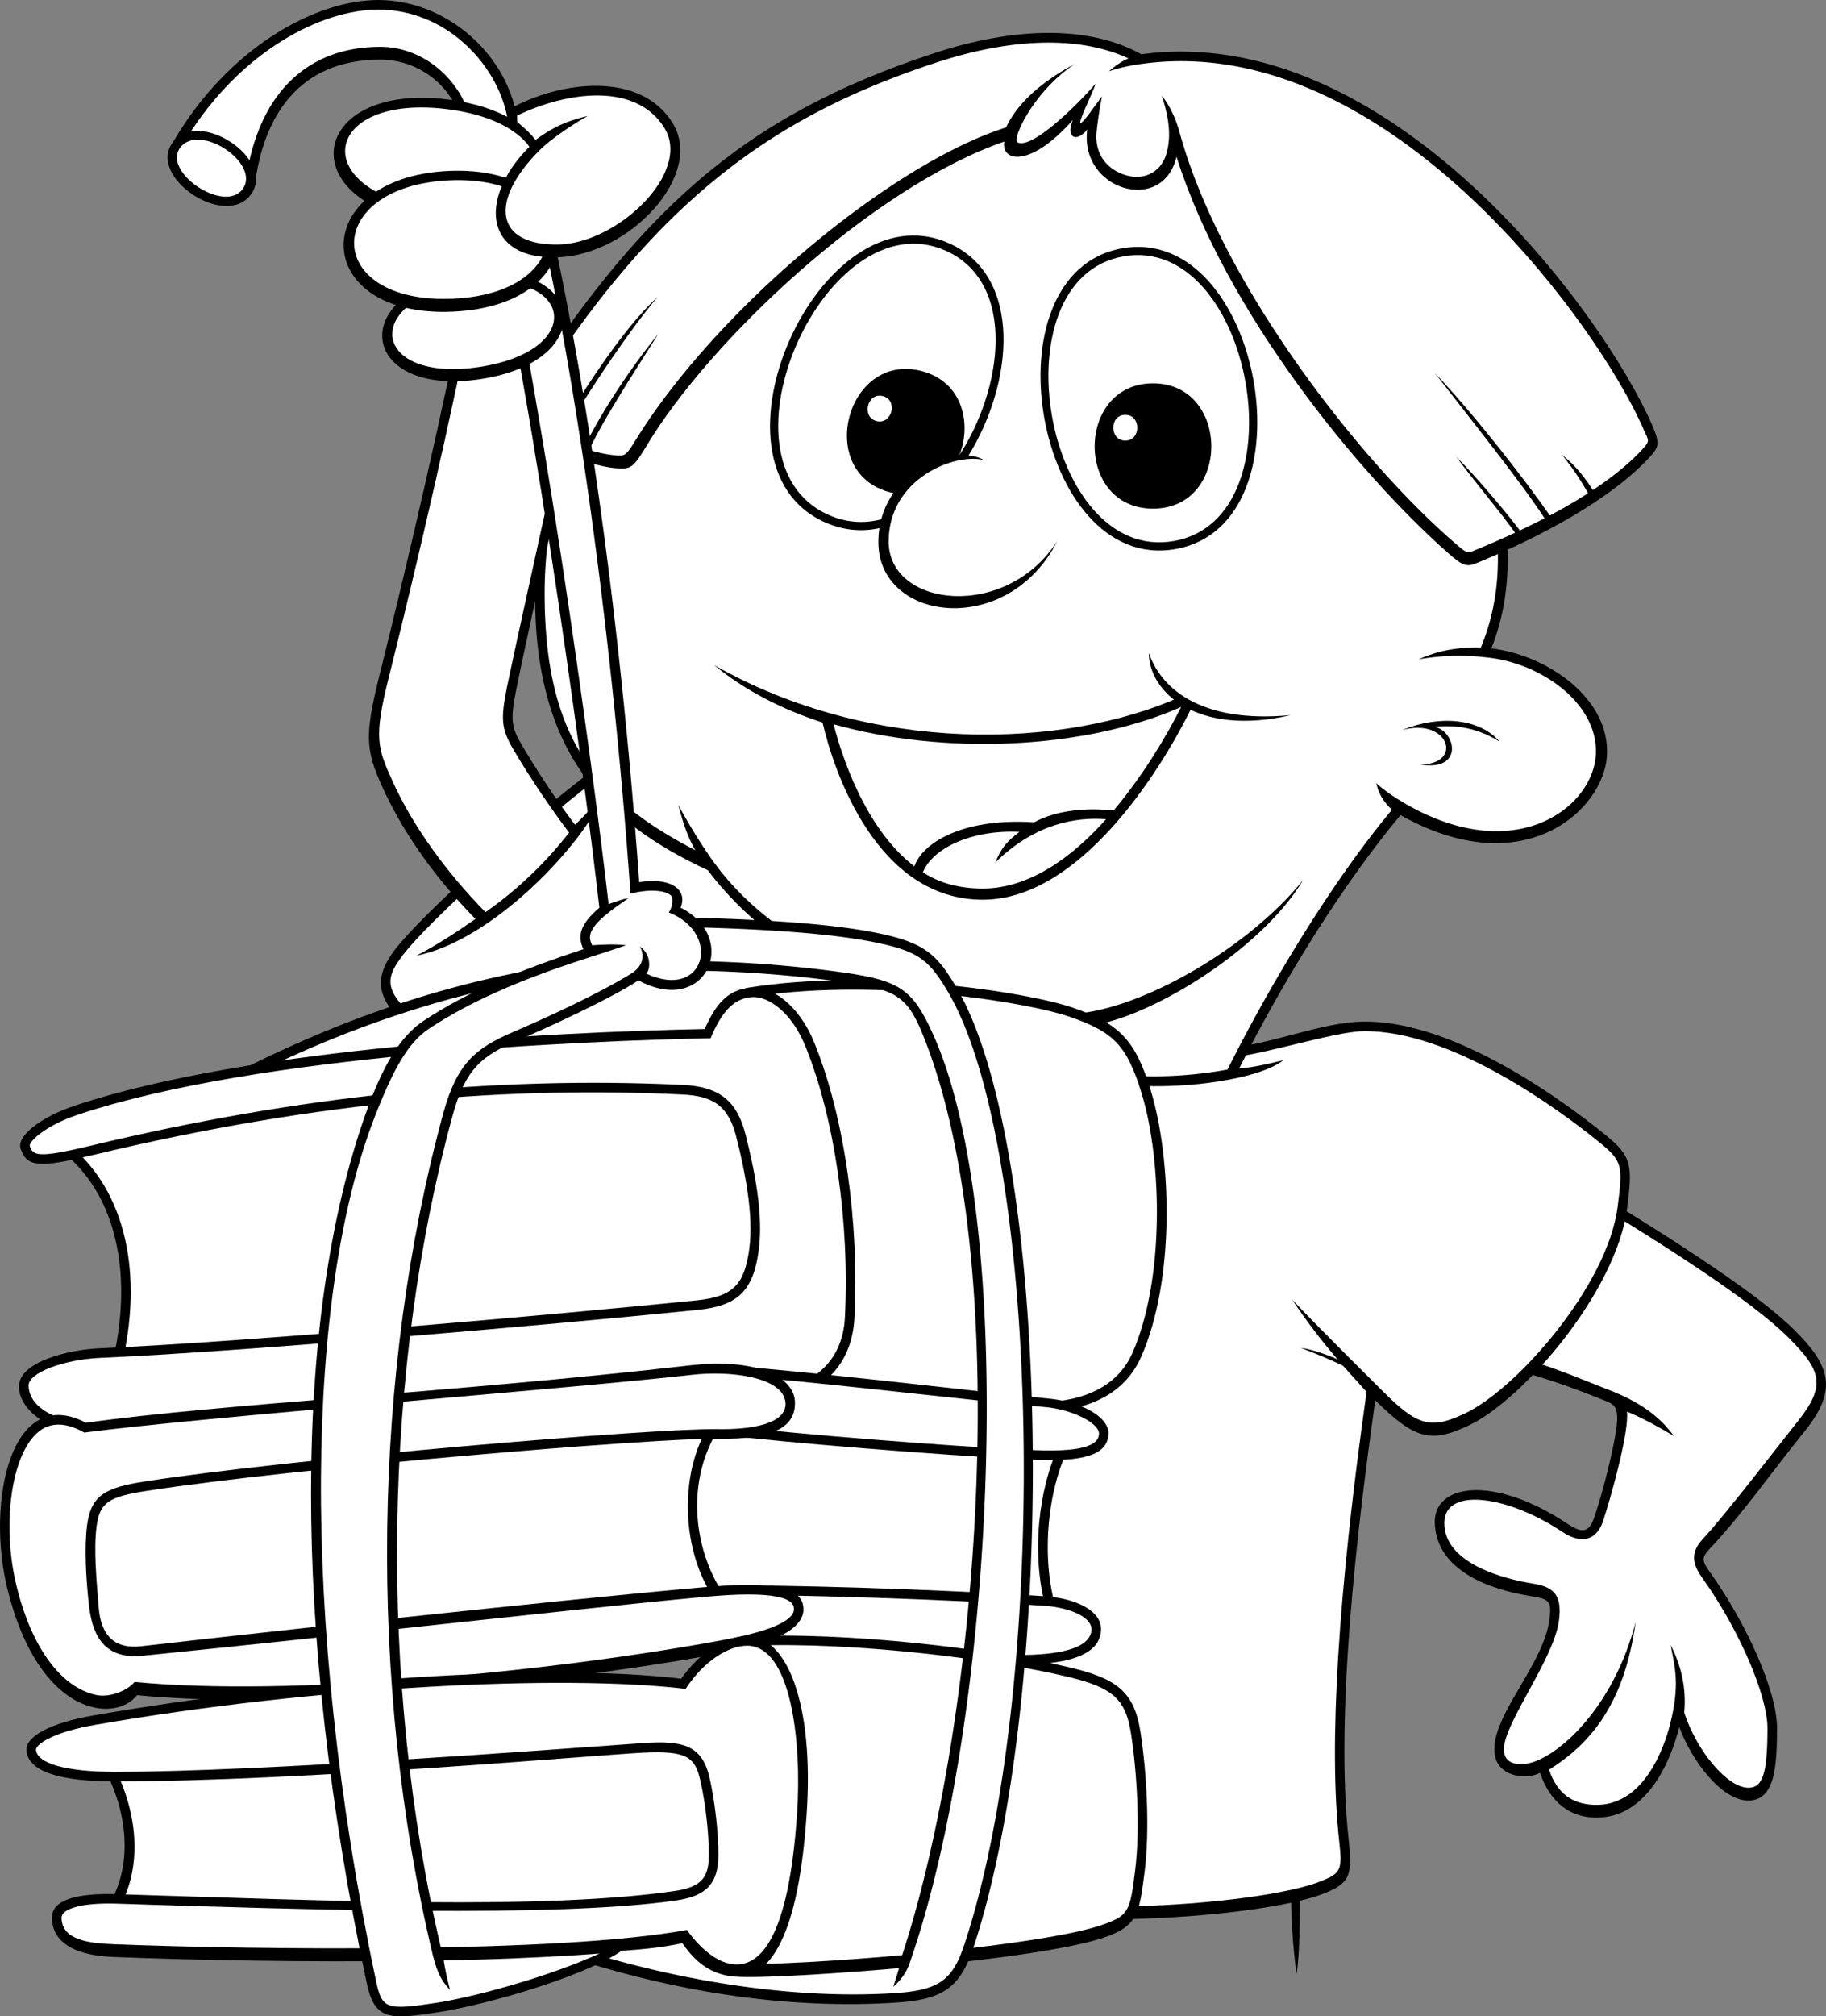 <svg xmlns="http://www.w3.org/2000/svg" width="192.937" height="212.961"><rect width="100%" height="100%" fill="#808080" stroke="none"/><path d="M64.847 79.688c-8.594 6.238-20.383 17.027-23.082 20.566-2.695 3.543-1.852 5.73 2.867 9.61 4.715 3.878 15.215 11.577 22.63 14.613 11.96-7.926 20.94-14.836 26.503-25.63-6.234-5.562-20.16-14.609-28.918-19.16"/><path fill="#fff" d="M92.5 99.082c-6.083-5.328-19.59-14.008-27.567-18.207-8.293 6.105-19.684 16.473-22.363 19.992-2.106 2.766-2.008 4.004 2.703 7.88 5.3 4.358 15.105 11.366 21.875 14.25 10.535-7.063 19.543-12.868 25.351-23.915"/><path d="M167.437 125.207c10.273 6.234 18.527 11.633 22.234 15.34 3.707 3.71 4.547 6.238 1.012 10.621-3.54 4.383-6.738 8.937-9.941 12.309-1.067 1.125-.91 1.39.058 2.753 3.594 5.06 6.961 12.25 6.961 16.297 0 4.047-.223 7.645-3.031 7.645-2.809 0-5.953-4.16-7.3-7.758-.786 3.149-3.263 9.832-9.095 9.555-2.359-.114-4.492-1.461-5.617-4.723-1.46.79-4.828.453-4.828-2.473 0-3.933 5.277-9.101 5.84-13.824.215-1.797-.008-2.066-1.91-2.36-4.38-.671-10.078-2.698-10.219-7.753-.113-4.047 6.062-5.172 14.039.113 1.59 1.055 2.27.871 2.805-.676 1.011-2.921 2.133-7.644 2.36-9.554.226-1.91-.122-2.336-1.013-2.696-4.152-1.687-7.41-2.812-11.68-3.824l9.325-18.992"/><path fill="#fff" d="M169.964 146.79c-3.562-1.384-6.246-2.599-10.222-3.61l8.113-16.535c7.93 4.832 17.183 10.699 21.101 14.617 3.438 3.441 4.098 5.023.938 8.933-1.207 1.496-7.805 10.059-9.883 12.246-1.586 1.672-1.105 2.872-.035 4.375 3.8 5.348 6.777 12.247 6.777 15.711 0 4.895-.531 6.293-2.023 6.293-2.176 0-5.434-3.824-6.774-7.941.254-2.527-.328-5.012-1.425-7.117.421 2.36 1.015 4.11-.082 8.406-.54 2.125-2.684 8.71-8.067 8.453-2.238-.105-3.82-1.129-4.707-3.703 3.957-2.527 7.887-6.414 9.149-15.602-2.106 8.176-7.153 13.383-10.586 14.704-1.477.57-3.34.453-3.34-1.247.004-2.808 5.363-9.64 5.836-13.703.273-2.355-.313-3.441-2.762-3.816-2.777-.43-9.43-2.05-9.363-6.445.062-3.813 6.738-2.832 12.472.984 2.082 1.387 3.664.836 4.32-1.188.993-3.074 2.743-9.5 2.505-11.511 1.125.453 2.828 1.289 4.96 2.582-1.624-2.25-3.828-3.692-6.902-4.887"/><path d="M136.437 199.387c-.11 2.586.226 6.855.562 9.105.34-2.137.34-5.62.34-9.332l-.902.227"/><path d="M144.078 107.898c-4.606.059-9.883 2.512-14.715 2.809-5.5.336-15.946.676-20.774.336-2.695 16.074-7.976 78.004-8.199 90.816 18.754 2.137 34.863-.09 39.305-1.8 2.922-1.121 3.234-1.891 2.808-5.73-1.46-13.15.899-32.93 2.809-46.419 4.156 4.047 5.785 4.61 9.996 2.586 5.613-2.7 15.496-14.05 16.621-22.93.566-4.48.543-5.406-2.36-7.753-5.84-4.723-16.62-12.028-25.491-11.915"/><path fill="#fff" d="M146.015 146.848c3.742 3.761 5.133 4.183 8.855 2.398 5.442-2.617 15-13.473 16.055-21.809.551-4.343.528-4.804-1.992-6.84-4.395-3.554-15.617-11.773-24.844-11.687-3.172.028-11.46 2.77-14.664 2.809-5.21.058-14.781.636-19.984.386-2.692 17.06-7.594 74.594-8.02 88.512 18.313 1.957 33.676-.207 37.914-1.836 2.368-.914 2.512-1.207 2.164-4.34-1.12-10.113-.117-26.136 2.895-47.433-2.024-2.274-4.586-4.86-7.871-9.746 4.183 4.355 7.64 7.722 9.492 9.586"/><path d="M142.8 144.68c-2.191-1.098-4.043-1.813-5.351-2.32 1.265.171 2.992.757 5.222 1.812l.13.508M123.722 9.215c16.93 9.36 42.45 37.512 33.86 59.262 6.062.757 12.55 5.367 12.21 11.324-.324 5.719-8.757 13.625-21.812 6.293-5.84 6.969-12.215 17.082-17.043 26.75 1.348-.086 2.976-.45 4.66-.871-2.863 2.359-14.234 3.707-20.3 1.937-.169-1.515-.84-3.879-1.598-5.48-11.204.422-29.227-3.625-38.914-16.52-10.696-4.972-18.278-12.222-18.25-29.082.043-26.64 22.968-45.687 57.5-54.793l9.687 1.18"/><path fill="#fff" d="M157.453 69.48c5.68.711 11.484 5.008 11.164 10.262-.348 5.621-8.579 11.836-20.145 5.133-1.227-.71-2.25-1.422-3.047-2.152.25 1.191.867 2.074 1.653 2.804-5.75 6.864-12.372 17.422-17.375 27.434-4.184.789-9.735 1.05-13.5.144a22.281 22.281 0 0 0-1.43-4.75c5.898-.421 18.297-7.68 22.93-15.433-5.645 7.078-17.07 13.762-24.426 14.172-6.328.355-13.102-.992-19.262-3.219-7.687-2.777-14.082-6.875-18.187-12.266-1.461-1.914-3.235-4.843-4.16-6.613.421 1.602.874 3.18 1.8 4.805-10.36-5.363-15.883-11.754-15.922-26.973C57.48 36.375 79.89 18.68 114.11 9.063l9.293 1.132c16.14 9.016 41.906 36.785 33.07 58.188-2.64 0-4.367.289-6.559 1.246 2.81-.453 4.915-.48 7.54-.149"/><path d="M120.605 5.73c-5.504-3.035-13.262-2.945-21.902-.113C78.152 12.363 67.37 22.477 54.12 43.27c1.458 3.261 7.75 5.957 11.008 6.183 1.57.11 1.785-.039 3.254-2.473 6.555-10.878 23.586-27.117 37.735-32.03-.38 2.105 2.695 2.863 7.242-2.278-.758 1.851.34 2.445 1.52 1.012-.844 6.406 8 9.02 9.433 2.867 5.219 16.52 19.371 33.633 28.637 41.808 1.617 1.43 2 1.555 3.117 1.098 6.57-2.7 14.113-6.668 18.277-11.215.926-1.012 1.063-1.418.25-3.285-5.223-12.055-27.879-42.766-53.988-39.227"/><path fill="#fff" d="M123.269 16.148c.46-1.695.312-3.52-.516-6.046.883 1.093 1.524 2.503 1.946 4.105 4.347 15.606 18.652 34.148 28.918 43.055 1.375 1.195 1.418 1.187 2.062.922 4.719-1.938 13.316-5.766 17.918-10.793.8-.875.563-.895.07-2.032-4.785-11.046-26.992-41.89-52.64-38.664-1.313.164-2.446.371-3.875.836.547-.426 1.16-.98 2.086-1.36-5.063-2.362-12.188-2.218-20.22.407-17.507 5.73-30.026 14.707-43.726 36.738 1.63 2.602 6.957 4.586 9.903 4.79.84.058.98-.024 1.984-1.649 8.43-13.64 26.79-29.078 39.125-33 1.012-2.191 3.266-4.578 7.309-6.73-4.38 2.867-6.727 7.988-6.106 8.304 1.64.844 6.988-4.68 8.254-6.195-.254.883-1.812 3.96-1.601 4.129.21.168 1.515-1.813 2.277-2.781a41.77 41.77 0 0 0-.559 3.632c-.32 2.848 1.582 4.446 3.614 4.813 1.492.273 3.226-.45 3.777-2.48"/><path d="M168.53 52.121c-.925-1.516-2.105-3.035-3.452-4.047 1.011 1.266 2.02 2.7 2.863 4.301l.59-.254m-4.633 2.527c-2.613-3.793-8.254-11.043-12.297-15.253 3.535 4.55 9.266 11.714 11.707 15.507l.59-.254m-3.203 1.52c-1.43-1.938-4.715-5.816-6.82-7.926 1.769 2.446 4.8 5.988 6.316 8.18l.504-.254M58.527 46.64c2.277-4.214 7.328-12.05 10.949-15.257-3.113 3.625-8.422 11.633-10.441 15.43l-.508-.172m2.863 1.351c1.434-3.289 4.8-8.597 8.172-12.73-2.738 4.34-6.192 9.61-7.625 12.941l-.547-.21m57.172-21.763c-14.672 2.61-9.168 34.399 5.644 31.762 14.813-2.637 9.024-34.375-5.644-31.762"/><path fill="#fff" d="M118.699 27.078c-13.559 2.414-8.352 32.5 5.34 30.063 13.695-2.438 8.214-32.473-5.34-30.063"/><path d="M121.828 40.488c-8.157 0-8.282 13.235 0 13.235 8.277 0 8.152-13.235 0-13.235"/><path fill="#fff" d="M118.898 46.535c-1.676 0-1.703-2.719 0-2.719s1.676 2.72 0 2.72"/><path d="M102.242 48.262c4.882-7.774 5.87-19.082-1.985-22.574-13.613-6.055-26.836 23.367-13.086 29.48 2.157.957 4.297 1.039 6.317.473.8-3.5 3.742-7 8.754-7.38"/><path fill="#fff" d="M101.171 48.375c4.938-7.375 6.219-18.574-1.25-21.898-12.582-5.594-25.097 22.25-12.386 27.902 2.07.922 4.125.95 6.066.332 1.012-2.656 3.57-5.707 7.57-6.336"/><path d="M101.245 48.395c1.516-3.438.567-8.11-3.949-9.227-7.918-1.957-11.21 10.863-3.172 12.848.227.054.45.101.664.132 1.434-1.558 3.637-3.418 6.457-3.753"/><path fill="#fff" d="M92.624 44.477c1.63.402 2.305-2.235.653-2.641-1.653-.41-2.282 2.238-.653 2.64"/><path d="M111.714 57.148c-5.433 8.454-17.82 7.008-17.82.043.004-6.671 7.039-9.394 10.066-8.597-2.867-1.77-11.152 1.082-11.152 8.668 0 8.43 13.684 10.172 18.906-.114m46.739 21.192c-2.083-2.461-6.348-2.856-10.278-1.238 4.887-1.348 6.512 3.597 1.91 3.652 4.602.73 3.762-3.484 1.516-3.988 2.246-.227 4.547.109 6.852 1.574m-33.637-4.781c-12.363 5.558-32.738 6.156-49.356-3.313 3.172 2.64 7.243 4.719 11.453 6.067 1.18 5.144 5.727 18.714 16.93 18.714 10.106 0 18.637-13.238 22.125-20.41l-1.152-1.058"/><path fill="#fff" d="M97.515 92.137c1.797 1.16 3.895 1.71 6.328 1.71 4.8 0 9.309-3.156 13.024-7.324-3.243-.25-7.551.497-11.72 4.586.634-1.433 1.095-2.148 2.571-3.246-5.14-.254-9.234 1.79-10.203 4.274"/><path fill="#fff" d="M117.667 85.602c3.102-3.684 5.59-7.864 7.141-10.938-10.332 4.559-25.215 5.082-36.73 1.828.785 3.074 3.234 10.95 8.539 15.016.718-2.235 4.699-5.164 12.66-4.656 1.64-.926 4.558-1.672 8.39-1.25"/><path d="M121.39 68.953c0 4.215 5.223 8.852 14.992 6.574-9.77.93-13.812-3.035-14.992-6.574M59.843 48.664c-1.875 8.445-4.066 18.09-5.273 24.055-.664 3.285-.563 4.047.562 5.957 1.121 1.91 3.149 5.168 5.621 8.43 1.012-.899 1.875-1.946 3.25-3.598-2.133 5.508-11.906 15.847-19.992 17.422 2.137-1.125 3.973-2.297 6.219-3.871-5.05-5.172-8.016-9.954-9.809-13.887-1.8-3.938-1.91-5.508-.34-11.8 1.575-6.298 5.391-21.919 8.536-37.317l9.87 1.433 1.356 13.176"/><path fill="#fff" d="M58.828 48.5c-2.055 9.336-4.66 21.098-5.25 24.016-.704 3.488-.602 4.488.683 6.672 1.746 2.972 3.945 6.21 5.871 8.75-2.312 2.988-5.41 6.027-8.84 8.402-4.222-4.32-7.656-9.094-9.785-13.758-1.652-3.617-2.012-4.703-.445-10.969 1.48-5.918 5.21-21.144 8.351-36.422l8.192 1.192L58.828 48.5"/><path d="M54.796 14.723C54.906 6.855 47.831 0 39.968 0 33.343 0 24.12 5.008 18.281 15.012l8.625 4.699c.898-7.531 4.754-13.418 13.289-13.418 4.492 0 8.535 3.484 8.758 8.094l5.843.336"/><path fill="#fff" d="M39.968 1.012c-5.922 0-14.484 4.277-20.3 13.66l6.464 3.383c1.488-8.328 6.426-13.11 14.063-13.11 4.824 0 8.984 3.914 9.675 8.48l3.88.223c-.337-5.75-5.93-12.636-13.782-12.636"/><path d="M18.234 15.066c-2.672 3.625 5.562 9.153 8.273 5.477 2.711-3.676-5.523-9.203-8.273-5.477"/><path fill="#fff" d="M19.03 15.605c-1.894 2.57 4.68 6.98 6.602 4.372 1.985-2.692-4.586-7.102-6.601-4.372"/><path d="M5.21 120.656c7.246 4.551 9.266 14.328 6.235 24.95 23.246-.844 56.937-3.372 74.12-5.731.673-8.094-1.85-20.57-4.886-26.64-19.035-1.852-53.062.171-75.469 7.421"/><path fill="#fff" d="M80.019 114.191c-23.05-1.402-47.723-.34-72.586 6.829 5.809 4.82 7.816 13.546 5.336 23.523 23.71-.906 55.332-3.356 71.844-5.563.433-7.859-1.965-19.148-4.594-24.789"/><path d="M45.359 115.582c-9.11-.012-17.73-.094-24.48-.156 16.03-8.836 30.429-12.871 43.241-14.078-9.542 3.484-14.832 7.937-18.761 14.234"/><path fill="#fff" d="M44.8 114.57a2835.65 2835.65 0 0 1-19.937-.117c11.39-5.871 22.105-9.297 31.976-11.023-3.707 2.133-8.336 4.957-12.039 11.14"/><path d="M78.828 104.355c13.14-2.19 29.984.45 34.703 2.137 4.714 1.688 6.418 3.25 8.086 8.766 2.187 7.25 2.527 19.894-1.012 27.988-1.688 3.86-5.383 5.781-10.781 5.899-7.75.171-22.743-1.348-29.817-2.696 1.008-10.789 2.02-30.12-1.18-42.094"/><path fill="#fff" d="M120.648 115.55c-1.602-5.296-3.11-6.55-7.461-8.105-4.324-1.547-20.067-4.152-33.106-2.257 3.008 12.394 1.852 30.722 1.016 40.433 7.375 1.305 21.285 2.676 28.703 2.512 5.067-.11 8.39-1.89 9.88-5.293 3.362-7.7 3.12-20.156.968-27.29"/><path d="M74.449 108.684c-16.344.336-48.047 1.921-66.543 8.093-3.536 1.18-6.18 3.184-5.727 4.551.676 2.024 2.137 1.98 7.582.676 24.594-5.902 44.64-7.25 62.328-6.406 3.266.156 4.887 1.18 5.727 4.55.844 3.372 1.855 8.094 1.347 11.801-.503 3.711-1.699 5.004-5.558 5.395-14.992 1.515-47.504 4.383-63.004 5.058-3.703.16-8.422 1.516-8.59 3.88-.168 2.359 2.856 5.28 8.59 5.226 17.52-.172 63.848-3.203 70.246-3.543 6.402-.336 9.203-4.207 9.434-8.766.507-9.945-1.008-21.074-4.211-28.996-1.723-4.27-4.63-6.023-6.653-5.902-2.78.168-3.957 2.191-4.968 4.383"/><path fill="#fff" d="M80.675 146.96c5.149-.312 8.36-3.12 8.598-7.812.508-10.039-1.078-20.984-4.14-28.566-1.52-3.766-3.997-5.371-5.657-5.273-2.04.125-3.3 1.726-4.39 4.347-13.508.278-47.614 1.66-66.86 8.078-3.473 1.16-5.137 2.82-5.086 3.278.336 1.011.707 1.37 6.383.008 22.035-5.29 42.515-7.39 62.613-6.434 3.883.184 5.75 1.676 6.66 5.317.914 3.652 1.895 8.34 1.367 12.183-.578 4.254-2.207 5.836-6.457 6.266-16.421 1.66-48.328 4.422-63.062 5.062-3.89.168-7.656 1.567-7.625 2.938.07 2.976 4.648 4.172 7.574 4.144 14.086-.136 54.387-2.578 70.082-3.535"/><path d="M113.53 151.844c-2.695 4.16-3.933 12.812-1.574 19.219-9.546 1.011-27.964.449-38.406-.676-2.472-5.168-2.808-15.508.899-21.801 13.812.672 27.515 2.02 39.082 3.258"/><path fill="#fff" d="M111.902 152.688c-10.992-1.165-23.801-2.403-36.88-3.063-3.007 5.672-2.917 14.785-.788 19.816 10.082 1.04 26.789 1.559 36.367.735-1.758-6.004-.8-13.156 1.3-17.489"/><path d="M77.593 148.922c-5.281 5.168-5.39 15.172.559 21.691-14.711 1.688-57.16 6.293-68.953 5.621-2.696-5.171-4.38-14.273-2.133-21.468 21-2.922 52.219-6.18 70.527-5.844"/><path fill="#fff" d="M75.425 149.91c-17.457-.055-46.023 2.793-67.574 5.77-1.813 6.539-.43 14.582 1.984 19.57 12.715.504 55.778-4.238 66.364-5.434-4.602-5.515-4.512-15.21-.774-19.906"/><path d="M79.417 144.426c11.453 1.012 27.036 2.922 31.078 3.258 4.043.34 6.852 2.136 6.625 3.933-.222 1.801-2.019 2.7-6.96 2.586-4.942-.113-21.985-1.375-31.528-2.387l.785-7.39"/><path fill="#fff" d="M110.382 148.61c-6.094-.508-20.972-2.29-30.133-3.094l-.433 5.406c9.52 1 25.629 2.164 30.367 2.27 5.707.132 5.875-1.2 5.937-1.7.141-1.12-2.769-2.633-5.738-2.883"/><path d="M81.187 167.465c14.375.226 25.828.902 29.2 1.125 3.366.226 6.062 1.574 5.948 3.598-.109 2.023-2.132 3.37-7.187 3.597-5.05.223-20.778-.902-31.555-1.687l3.594-6.633"/><path fill="#fff" d="M110.316 169.598c-2.145-.141-13.504-.86-28.535-1.11l-2.555 4.715c9.43.688 24.965 1.79 29.879 1.57 4.043-.18 6.137-1.07 6.223-2.64.07-1.25-2.086-2.336-5.012-2.535"/><path d="M72.988 144.2c6.933-.79 10.894 1.238 11.004 3.823.113 2.582-2.02 4.043-8.196 3.934-6.18-.113-44.363 3.035-60.308 5.508-4.02.62-4.942 1.234-5.278 3.707-.34 2.473 0 5.844.223 8.656.227 2.809 1.59 4.379 4.492 4.043 20.551-2.36 55.93-6.066 61.77-6.406 5.84-.336 8.058.441 8.195 2.363.113 1.57-1.594 3.473-8.309 4.719-16.96 3.148-44.808 6.183-62.105 4.496-2.246 2.922-10.336 2.39-13.7-11.238-2.245-9.106.337-21.696 8.31-17.535 14.488-2.024 38.296-3.145 63.902-6.07"/><path fill="#fff" d="M14.21 177.64c16.211 1.583 43.735-1 62.188-4.425 5.637-1.047 7.562-2.235 7.484-3.317-.031-.449-.129-1.824-7.129-1.421-5.8.336-41.148 4.351-61.71 6.402-4.368.434-5.337-2.629-5.653-5.399-.3-2.652-.5-6.109-.184-8.445.43-3.14 1.977-3.93 6.125-4.57 15.602-2.418 53.852-5.64 60.48-5.52 3.497.063 7.454-.535 7.173-2.879-.317-2.636-5.797-3.328-9.883-2.859-12.77 1.457-52.07 4.496-64.2 6.098-1.96-1.118-3.566-1.082-4.78-.125-2.907 2.285-3.989 9.789-2.364 16.382 1.633 6.622 4.785 10.696 8.426 11.461 1.453.305 3.355-.511 4.027-1.382"/><path d="M10.546 186.012c3.032 4.945 3.93 11.8 0 16.523 20.102.559 48.63 1.684 70.301-1.574.45-3.371-.672-14.836-3.144-18.883-14.485 0-46.27 1.684-67.157 3.934"/><path fill="#fff" d="M12.519 201.613c19.031.551 47.434 1.344 67.39-1.539.184-3.68-.8-13.066-2.8-16.984-14.324.043-44.344 1.629-64.938 3.765 2.223 4.418 3.032 10.184.348 14.758"/><path d="M78.257 172.848c11.457-.563 26.848 1.363 34.82 3.273 4.801 1.149 6.743 2.473 7.415 6.742.671 4.274 1.011 10.344.449 14.836-.563 4.496-.774 5.766-4.38 6.969-6.737 2.25-29.425 4.16-38.858 4.16l.554-35.98"/><path fill="#fff" d="M119.492 183.023c-.563-3.57-1.93-4.789-6.649-5.918-7.695-1.843-22.488-3.734-33.586-3.289l-.531 33.657c10.309-.125 31.379-2.055 37.516-4.102 3.058-1.02 3.156-1.46 3.695-5.797.566-4.523.183-10.566-.445-14.55"/><path d="M78.94 172.805c-2.472 0-5.167 1.91-6.964 4.496-14.148-1.684-39.688-.02-62.106 3.879-4.62.8-7.187 2.246-7.074 3.707.114 1.46 1.672 3.261 9.32 3.261 19.88 0 51.212-2.812 55.817-3.035 4.605-.226 5.504.45 6.062 2.922.563 2.473.903 5.621.903 7.867 0 2.246-.63 3.391-3.594 3.82-13.926 2.024-36.95 1.012-58.96.337-4.153-.125-6.852.562-6.852 2.476 0 1.91 1.332 3.953 6.515 4.156 17.07.676 47.278.899 60.082-1.46.672 1.011 2.809 3.597 5.727 3.597 5.617 0 6.969-10.691 7.414-17.195.785-11.578-2.024-18.828-6.29-18.828"/><path fill="#fff" d="M72.585 203.836c.215.32 2.52 3.644 5.23 3.644 2.419 0 5.493-2.484 6.403-15.917.512-7.536-.605-17.747-5.277-17.747-2.012 0-4.613 1.668-6.496 4.559-13.094-1.563-39.121-.246-62.399 3.8-4.758.829-6.277 2.157-6.242 2.634.113 1.457 3.219 2.328 8.313 2.328 15.402 0 45.515-2.309 55.77-3.035 4.355-.309 6.312.253 7.097 3.707.55 2.433.922 5.687.922 8.093 0 3.004-1.25 4.356-4.457 4.82-12.621 1.837-39.47.97-59.082.34-4.047-.128-5.864.633-5.864 1.473 0 2.418 3.016 2.711 5.543 2.809 14.817.586 47.078.972 60.54-1.508"/><path d="M71.078 96.883c9.265.168 16.847.676 21.73 1.683 4.887 1.016 6.187 2.22 8.254 5.735 10.11 17.195 10.726 74.406 1.797 101.379-1.469 4.449-3.422 5.539-8.367 5.843-9.606.602-22.067-.503-36.555-5.562 5.281-.45 12.242-1.293 14.266-1.629 1.457 2.36 3.816 3.934 6.511 3.934 2.696 0 13.7-.676 16.399-1.125 8.422-25.121 12.105-73.645 2.468-97.668-1.851-4.621-3.03-5.059-10.105-5.961a127.641 127.641 0 0 0-16.285-1.008l-.113-5.621"/><path fill="#fff" d="M96.07 207.465c9.183-26.121 11.527-78.567 2.449-98.371-2.262-4.934-3.625-5.656-10.918-6.582a126.702 126.702 0 0 0-15.422-1.02l-.07-3.578c9.41.203 16.12.738 20.496 1.645 4.52.937 5.617 1.906 7.586 5.254 9.832 16.73 10.793 73.113 1.71 100.55-1.273 3.848-2.741 4.86-7.472 5.153-9.906.617-21.176-.993-32-4.239 3.54-.28 6.629-.37 9.66-1.047.899 1.239 2.414 3.317 5.614 3.54 3.203.226 13.59-.56 17.296-.899-.226.73-.394 1.293-.617 1.969.785-.676 1.387-1.52 1.688-2.375"/><path d="M56.14 15.453c5.168 18.996 9.379 49.059 11.398 77.723 2.868-.508 5.223.504 4.383 2.695 6.317 3.203 2.696 11.55-4.465 7.672-2.78 1.852-9.351 4.887-12.886 6.406-3.54 1.516-5.375 2.867-6.739 7.84-7.273 26.524-7.972 59.68-1.125 88.453 5.84-.113 15.5-.449 19.766-.785-3.594 3.035-15.047 6.293-20.215 7.078-5.164.79-6.676.856-7.523-3.144-7.864-37.09-7.75-70.137-.114-91.715 1.77-4.992 3.602-8.196 6.18-9.89 4.602-3.036 9.996-5.282 16.844-7.532-.563-1.234-.563-2.473 1.684-4.383-1.684-14.95-7.86-60.129-13.028-79.238l5.84-1.18"/><path fill="#fff" d="M45.726 206.477c-6.86-28.688-6.348-61.684 1.129-88.957 1.426-5.2 3.41-6.825 7.316-8.5 3.567-1.532 9.047-4.047 12.508-6.18 1.383-.848 1.422-2.078.918-2.867 1.18.73 1.184 2.406.68 2.855 6.203 2.89 8.074-4.223 2.383-6.46.554-.794.359-1.641.293-1.72-.375-.457-1.805-.89-4.336-.265-2.063-29.266-6.395-59.613-11.207-77.75l-3.856.781c5.215 20.05 11.184 64.32 12.75 78.07.758-.25 1.508-.539 2.098-.625-.84.59-1.672 1.149-2.516 1.868-1.976 1.68-1.605 2.48-1.32 3.109 1.219-.082 2.449-.129 3.586-.004-1.559.55-3.024 1.008-4.192 1.383-7.37 2.383-12.441 4.672-16.605 7.414-2.25 1.48-3.824 4.344-5.781 9.383-7.149 18.441-7.996 52.636.148 91.168.637 3.011 1.059 3.168 6.383 2.355 3.832-.582 11.762-2.703 17.234-5.207-5.054.395-12.867.703-16.46.703.109.785.39 2.133.671 3.145-.785-.844-1.34-1.672-1.824-3.7"/><path d="M49.105 28.957c-12.543 1.914-11.18 13.047 1.691 11.082 12.875-1.969 10.965-13.02-1.691-11.082"/><path fill="#fff" d="M49.261 29.969c-11.187 1.707-10.055 10.539 1.426 8.785 11.476-1.754 9.86-10.512-1.426-8.785"/><path d="M47.351 10.512c-14.781-1.875-16.82 11.133-1.652 13.054 15.164 1.926 16.562-11.168 1.652-13.054"/><path fill="#fff" d="M47.285 11.535c-13.348-1.691-14.989 8.813-1.301 10.547 13.523 1.715 14.597-8.86 1.3-10.547"/><path d="M47.347 18.059c-14.887.699-14.73 15.574.543 14.855 15.277-.715 14.473-15.562-.543-14.855"/><path fill="#fff" d="M47.453 19.043c-13.528.637-13.399 13.156.472 12.504 13.621-.64 12.918-13.133-.472-12.504"/><path d="M53.726 11.574c5.559-3.117 13.984-4.043 17.352 1.434 3.37 5.48-4.555 13.855-12.043 14.164-8.258.336-8.426-6.746-2.696-12.055-.676-.762-1.347-1.265-2.191-2.11l-.422-1.433"/><path fill="#fff" d="M57.023 15.855c-5.375 5.387-4.738 10.07 1.969 9.97 6.23-.102 14.109-7.583 11.226-12.286-3.012-4.91-10.367-3.86-15.582-1.332l.016.676c.925.758 1.433 1.262 1.937 1.894 1.39-1.011 2.781-1.894 5.52-2.527-1.477.8-3.883 2.406-5.086 3.605"/></svg>

